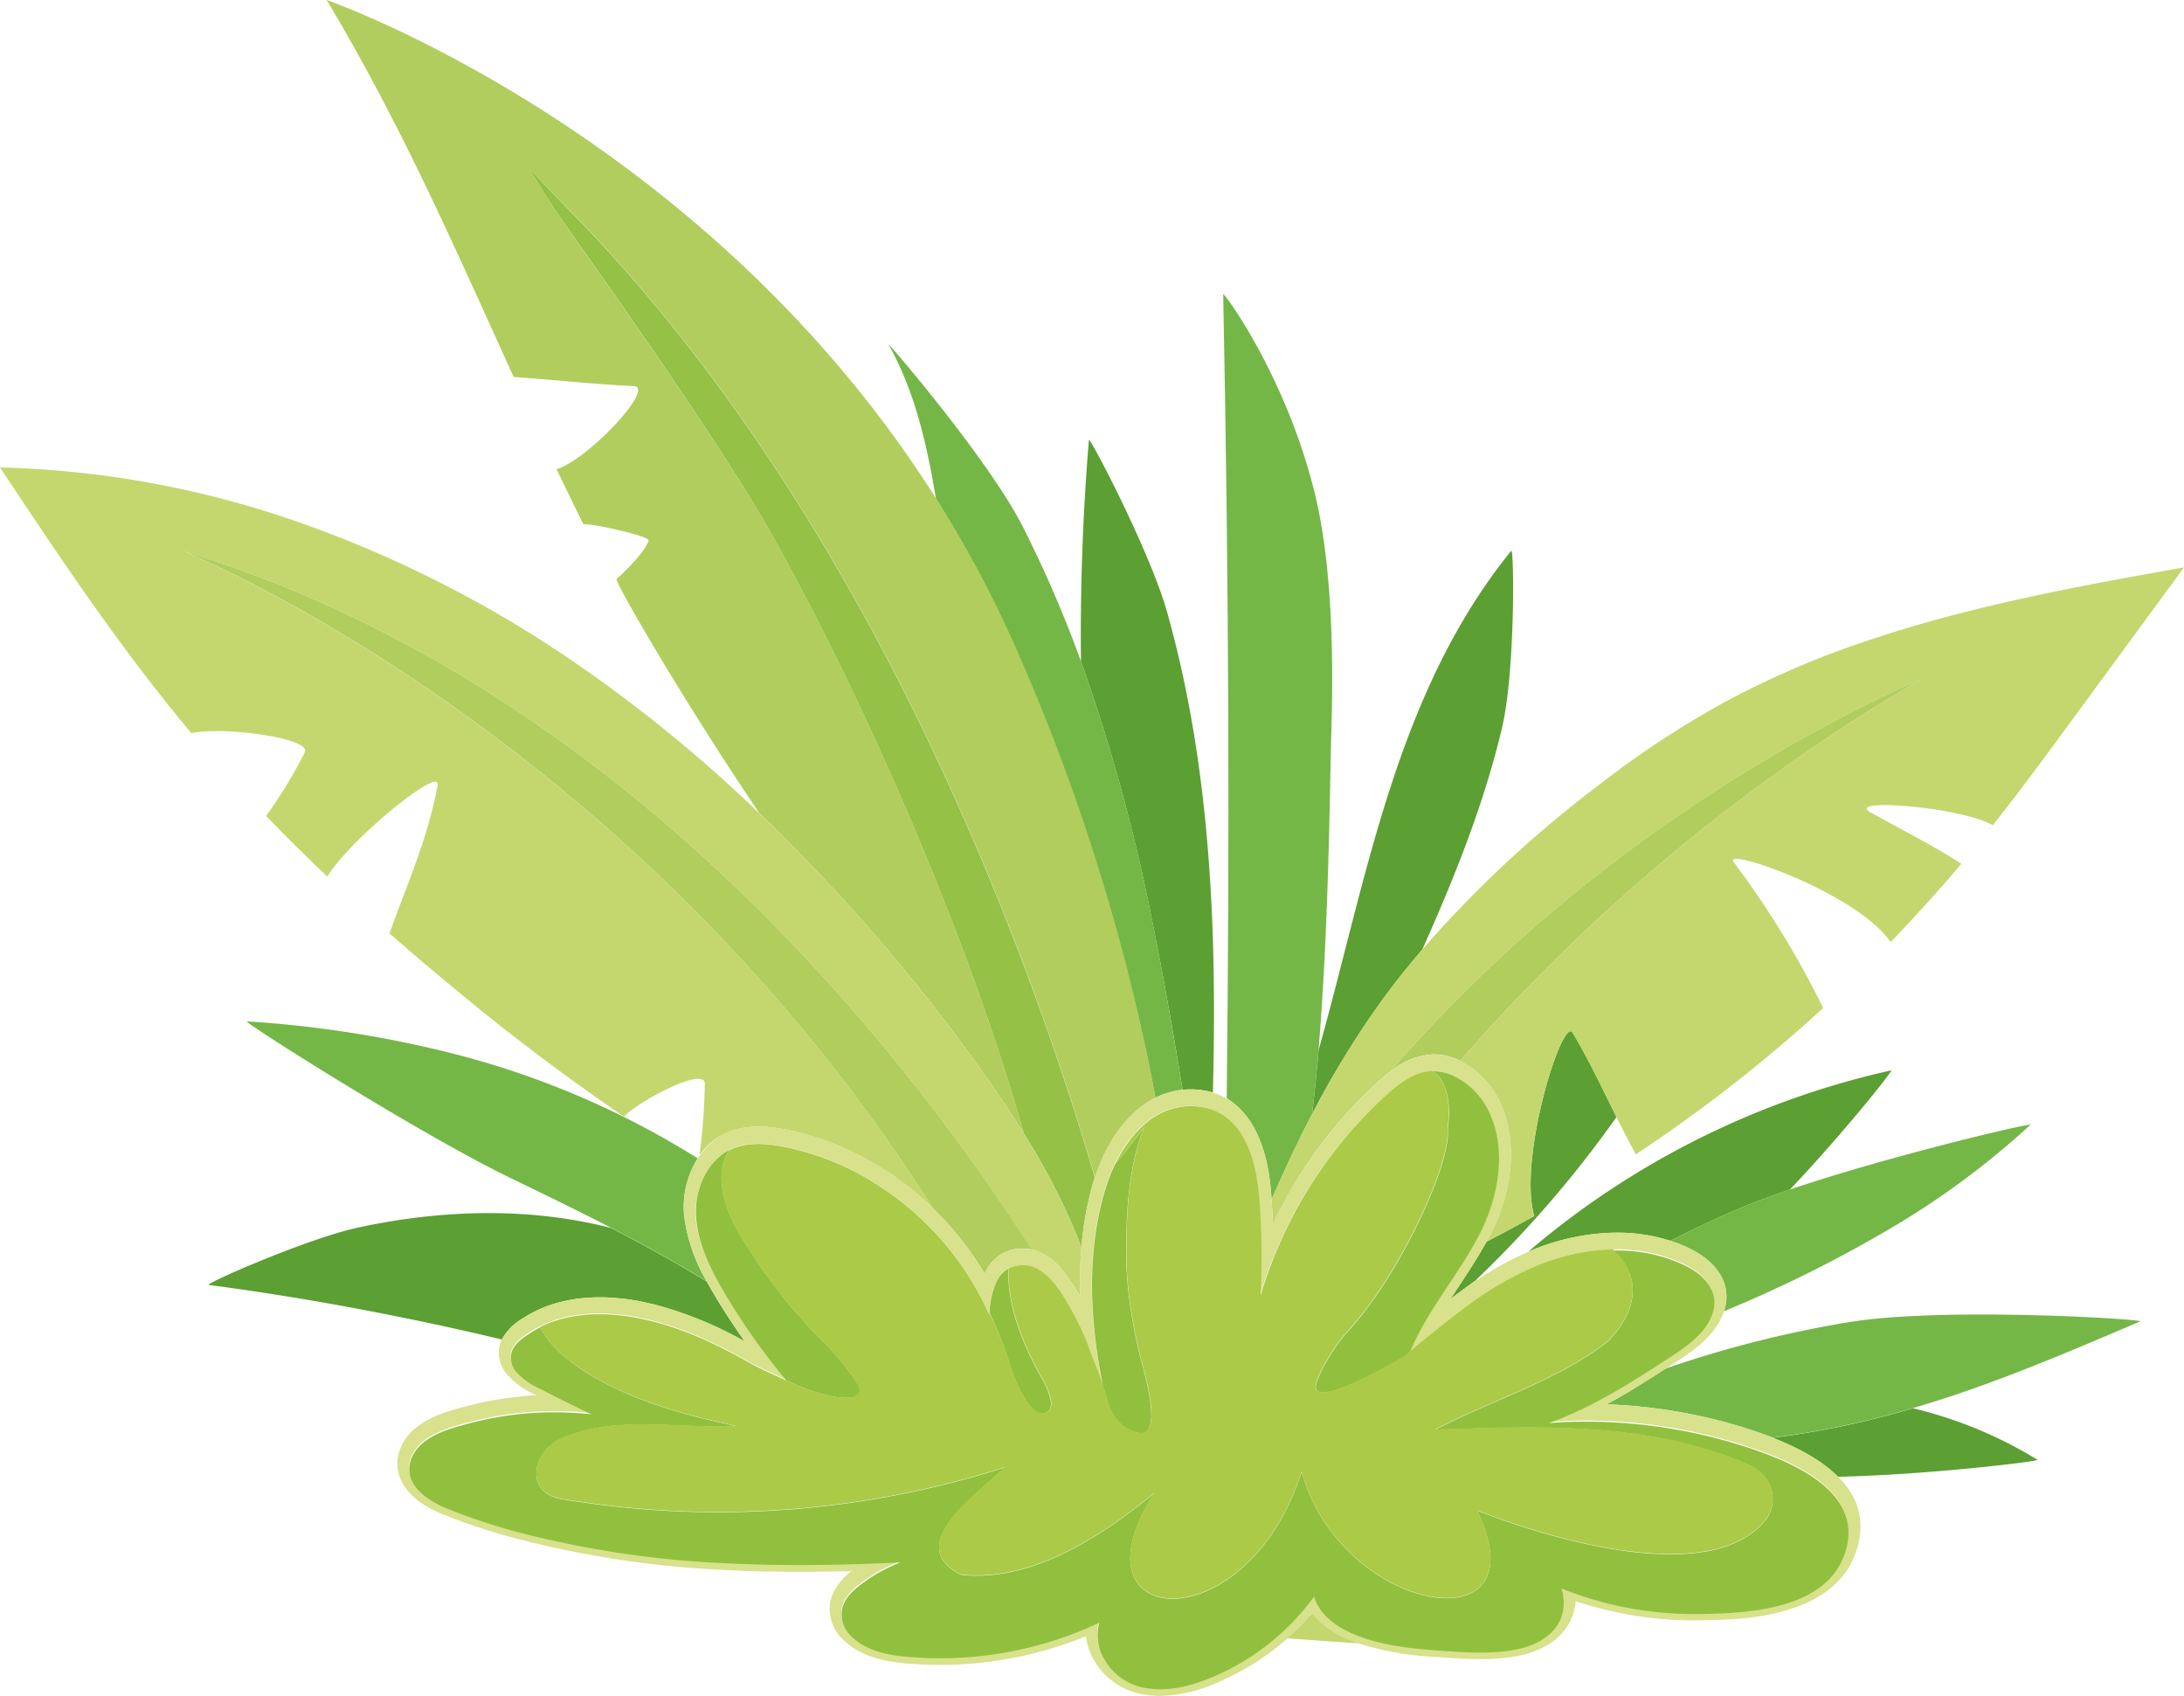 <svg xmlns="http://www.w3.org/2000/svg" viewBox="0 0 459.14 356.4"><defs><style>.cls-1{fill:#c4d76f;}.cls-2{fill:#5c9f32;}.cls-3{fill:#74b746;}.cls-4{fill:#b1cd5d;}.cls-5{fill:#94c146;}.cls-6{fill:#d8e18b;}.cls-7{fill:#91c03e;}.cls-8{fill:#abca47;}</style></defs><title>arbusto-left</title><g id="Capa_2" data-name="Capa 2"><g id="Capa_1-2" data-name="Capa 1"><path class="cls-1" d="M275.84,339a53.8,53.8,0,0,1-5.22,5.34q7.51.58,15.09,1.07c-.88-.3-1.74-.63-2.59-1A18.72,18.72,0,0,1,275.84,339Z"/><path class="cls-2" d="M322.54,255.59c-3.33,1.84-6.69,3.64-10.05,5.41-1.79,3.25-3.82,6.35-5.82,9.36-.6.9-1.19,1.8-1.77,2.69.79-.6,1.42-1.08,1.86-1.4l3.44-2.52a236,236,0,0,0,29.64-34.34c-3-6-5.8-12-9.23-17.74C328.46,213.48,319.06,243.52,322.54,255.59Z"/><path class="cls-2" d="M248.62,229.05a17.08,17.08,0,0,1,3.43,0,14.59,14.59,0,0,1,2.94.59c.27-10.7.32-21.4,0-32.1-.75-23.28-3.33-46.66-9.7-69.12-3.58-12.61-16.3-36.88-16.37-35.95Q227,115.66,227.25,139a383,383,0,0,1,14.93,54.37C244.6,205.18,246.66,217.11,248.62,229.05Z"/><path class="cls-2" d="M290.77,209.93c2.6-3.56,5.37-7,8.24-10.35,6.74-15.09,12.91-30.4,16.75-46.57,2.83-12,2.54-38,1.95-37.24-24,29.55-30.23,68.1-40.16,103.73-.11.41-.24.82-.35,1.23q-.57,6.75-1.37,13.47A191.86,191.86,0,0,1,290.77,209.93Z"/><path class="cls-2" d="M339.05,259.1a36.7,36.7,0,0,1,12.12,1.7q7.08-3.66,14.42-6.78c3.08-1.3,6.74-2.65,10.71-4,11.19-11.79,21.83-25.16,21.3-25.05a176.63,176.63,0,0,0-74.5,36.58c-.6.51-1.19,1-1.79,1.56.43-.19.85-.39,1.28-.56A47.71,47.71,0,0,1,339.05,259.1Z"/><path class="cls-2" d="M379,301.3c-2.11.34-4.22.63-6.33.91q9.12,3.56,13.74,8.19c9.55-.23,20-1,28-1.8,8.35-.81,14.19-1.61,13.93-1.77A89.91,89.91,0,0,0,402.16,296,184.92,184.92,0,0,1,379,301.3Z"/><path class="cls-2" d="M109.92,277.1a24.41,24.41,0,0,1,2.59-1.48c6-3,13.58-3.7,21.93-2.12.79.15,1.57.33,2.35.51l.09,0A79.68,79.68,0,0,1,156.6,282q-3.16-4.44-5.92-9c-.71-1.19-1.42-2.4-2.1-3.64-6.55-4-13.29-7.73-20.13-11.26-17.32-4.43-35.51-3.85-52.92-.14-10.94,2.32-32.79,12-31.64,12.11q19,2.52,37.78,6.27c8,1.58,15.94,3.3,23.85,5.21A11.41,11.41,0,0,1,109.92,277.1Z"/><path class="cls-3" d="M242.9,230.72a16.74,16.74,0,0,1,5.72-1.67c-2-11.94-4-23.87-6.44-35.73A383,383,0,0,0,227.25,139a253.56,253.56,0,0,0-12.36-28.55c-7.23-14.11-28.67-39.06-28.12-38.08,5.65,10,8.11,21.23,10,32.48a236.33,236.33,0,0,1,16.94,32A432,432,0,0,1,242.9,230.72Z"/><path class="cls-3" d="M267.19,250.26c.05.63.09,1.27.13,1.91,2.62-6.09,5.44-12.09,8.51-18q.81-6.72,1.37-13.47c.36-4.25.65-8.51.9-12.78,1-16.51,1.36-33.07,1.67-49.61.13-7.17,1.6-34.77-3.47-55.06-6.19-24.71-19.16-42-19.15-41.42q.9,44.64,1.07,89.3.13,39.85-.33,79.72C263.13,234,266.37,240.61,267.19,250.26Z"/><path class="cls-3" d="M337.76,295.17a110.36,110.36,0,0,1,32.22,6c.93.33,1.82.66,2.69,1,2.11-.28,4.22-.57,6.33-.91a184.92,184.92,0,0,0,23.16-5.3q5.59-1.63,11.12-3.55c12.44-4.32,24.55-9.5,36.66-14.67,1-.44-41.23-3.13-61.31.17a235.17,235.17,0,0,0-38.49,9.75C346,290.36,342,292.91,337.76,295.17Z"/><path class="cls-3" d="M351.17,260.8a32.46,32.46,0,0,1,3.83,1.52c6.31,3,9.11,7.86,7.51,13.07a2,2,0,0,0-.09.22,276.26,276.26,0,0,0,37.33-18.8,173.05,173.05,0,0,0,27.1-20.38c.63-.59-29.41,6.45-50.55,13.59-4,1.35-7.63,2.7-10.71,4Q358.26,257.12,351.17,260.8Z"/><path class="cls-3" d="M143.85,255.74a19,19,0,0,1,2.83-12.27,180.51,180.51,0,0,0-54.59-22.79,237.23,237.23,0,0,0-40.19-6c-1.09-.07,36.22,23.63,55.42,32.92,7.07,3.41,14.15,6.85,21.13,10.46s13.58,7.24,20.13,11.26A35.8,35.8,0,0,1,143.85,255.74Z"/><path class="cls-4" d="M169.84,181.12a379.72,379.72,0,0,1,40.85,50.1q2.34,3.45,4.57,7.05c-11.3-40.19-32.74-89.53-52.48-125C149.64,89.67,118,46.6,115.07,41.66c-5.4-9-5.78-8,4,1.83,57.87,58.54,92.86,141.92,111.14,204a39.4,39.4,0,0,1,2-5c2.73-5.64,6.45-9.64,10.75-11.78a432,432,0,0,0-29.16-94A236.33,236.33,0,0,0,196.8,104.8C147.92,27.48,68.67,0,68.67,0,84.46,26.31,95.78,52.47,108,79.24c8.42.57,16.82,1.52,25.25,1.91,4.65.21-9.59,15.44-16.24,17.47q2.75,5.75,5.64,11.56c2.06-.16,14,2.54,13.7,3.42-.76,2.66-6.52,8-6.73,8.08-.51.47,14.27,26,30,49.2Q164.81,175.89,169.84,181.12Z"/><path class="cls-5" d="M115.07,41.66c3,4.94,34.57,48,47.71,71.61,19.74,35.47,41.18,84.81,52.48,125a139.47,139.47,0,0,1,12.09,23.85,69,69,0,0,1,2.59-14c.07-.21.15-.41.22-.63C211.88,185.41,176.89,102,119,43.49,109.29,33.64,109.67,32.66,115.07,41.66Z"/><path class="cls-1" d="M275.83,234.2c-3.07,5.88-5.89,11.88-8.51,18,.12,1.7.22,3.42.29,5.16.81-1.73,1.67-3.42,2.57-5.09A94.45,94.45,0,0,1,290,227.14c.72-.65,1.49-1.3,2.29-1.91,44.51-51.57,97.48-76,109.67-81.66,1.38-.63,2.24-1,2.5-1.19l-.26.16A390.36,390.36,0,0,0,306.93,223a18.53,18.53,0,0,1,8.84,9.65c3.19,7.71,2.24,17.83-2.56,27.06-.23.45-.48.88-.72,1.32,3.36-1.77,6.72-3.57,10.05-5.41-3.48-12.07,5.92-42.11,8.07-38.54,3.43,5.72,6.26,11.77,9.23,17.74,1.31,2.63,2.64,5.24,4.07,7.81a320.38,320.38,0,0,0,34.23-26.14c1.74-1.52,3.45-3.07,5.15-4.63a193.76,193.76,0,0,0-18.82-30.68c-2.46-3.3,25.85,6.41,33,16.84q7.69-8,14.86-16.46c-6.16-4-12.76-7.26-19.15-10.85-5.29-3,18.85-1.16,25.77,2.74l.91-1.14c6.95-8.86,13.55-18,20.22-27.06l19.07-26-5.16.92c-20.93,3.75-41.9,7.84-62.07,14.71a189.45,189.45,0,0,0-29.23,12.63A199.93,199.93,0,0,0,336.12,165,244.25,244.25,0,0,0,299,199.58c-2.87,3.36-5.64,6.79-8.24,10.35A191.86,191.86,0,0,0,275.83,234.2Z"/><path class="cls-4" d="M404.19,142.54l.26-.16c-.26.16-1.12.56-2.5,1.19-12.19,5.62-65.16,30.09-109.67,81.66a15.27,15.27,0,0,1,9-3.62,12.12,12.12,0,0,1,4.78.94c.3.12.59.28.89.42A390.36,390.36,0,0,1,404.19,142.54Z"/><path class="cls-1" d="M152.19,238.4c4.68-2.37,10-1.64,14.14-.74a59.34,59.34,0,0,1,14.48,5.26A64.09,64.09,0,0,1,196.18,254C131.33,151.68,35.73,115,38.84,115.91,124.23,142.05,184,211.37,216.92,262.66a9.07,9.07,0,0,1,.89.26c3.77,1.28,6,4.43,7.85,7.28.48.76,1,1.57,1.46,2.44a86.87,86.87,0,0,1,.23-10.52,139.47,139.47,0,0,0-12.09-23.85q-2.23-3.6-4.57-7.05a379.72,379.72,0,0,0-40.85-50.1q-5-5.24-10.27-10.24a303.2,303.2,0,0,0-38.4-31.4,246.82,246.82,0,0,0-58.6-29.8A204.52,204.52,0,0,0,0,98.25q1.94,2.93,3.89,5.85c11.42,17.16,23.1,34.22,36.34,50,6.48-1.46,25.28,1,23.85,4a95.41,95.41,0,0,1-8.15,13.4q6.3,6.51,12.89,12.75C73.69,176.25,92.73,160.89,92,165c-1.93,10.87-6.43,20.88-10.12,31.18,6.36,5.6,12.85,11,19.41,16.33q14.5,11.7,29.88,22.18c3.11-3.24,17.07-10.71,17-6.85a126.07,126.07,0,0,1-1.13,15,15.87,15.87,0,0,1,2.07-2.4A13.5,13.5,0,0,1,152.19,238.4Z"/><path class="cls-4" d="M38.84,115.91c-3.11-1,92.49,35.77,157.34,138.11A65.08,65.08,0,0,1,207,267.76a11.39,11.39,0,0,1,.52-1.05,8.2,8.2,0,0,1,3.43-3.35,8.7,8.7,0,0,1,6-.7C184,211.37,124.23,142.05,38.84,115.91Z"/><path class="cls-6" d="M167.78,276.41l.11.12h0Z"/><path class="cls-6" d="M143.85,255.74a35.8,35.8,0,0,0,4.73,13.55c.68,1.24,1.39,2.45,2.1,3.64q2.76,4.59,5.92,9A79.68,79.68,0,0,0,136.88,274l-.09,0c-.78-.18-1.56-.36-2.35-.51-8.35-1.58-15.93-.84-21.93,2.12a24.41,24.41,0,0,0-2.59,1.48,11.41,11.41,0,0,0-4.4,4.38,4.18,4.18,0,0,0-.27.61,6.93,6.93,0,0,0,1.44,6.9,17.4,17.4,0,0,0,5.72,4.11l.34.18a72,72,0,0,0-14.06,2.14l-.22.06c-4.77,1.22-12,3.07-14.31,9-2.09,5.32,1.12,10.52,8.37,13.58a128.6,128.6,0,0,0,19.13,6.11A209.92,209.92,0,0,0,152.59,330c8.23.41,16.8.49,26.44.22a13.24,13.24,0,0,0-3.74,4.32,8.39,8.39,0,0,0-.78,2.39,8.75,8.75,0,0,0,2.64,7.58c4.22,4.26,10.37,5,15.8,5.29a81.14,81.14,0,0,0,35.34-5.88,13.48,13.48,0,0,0,1.46,4.6,14.83,14.83,0,0,0,11.4,7.73,20.82,20.82,0,0,0,2.86.2,31.31,31.31,0,0,0,12.37-3A53.39,53.39,0,0,0,268.7,346q1-.78,1.92-1.62a53.8,53.8,0,0,0,5.22-5.34,18.72,18.72,0,0,0,7.28,5.41c.85.37,1.71.7,2.59,1a62.91,62.91,0,0,0,16.16,2.81l.74.06c5.61.4,12,.86,17.78-.56a16.68,16.68,0,0,0,1.65-.5c5.22-1.77,8.61-5.46,9.15-10.16,0-.18,0-.36.05-.55a79.05,79.05,0,0,0,27.3,4c7.75-.14,28.33-.5,32.12-16,1.31-5.33-.13-10.07-4.25-14.19q-4.62-4.62-13.74-8.19c-.87-.34-1.76-.67-2.69-1a110.36,110.36,0,0,0-32.22-6c4.19-2.26,8.28-4.81,12.38-7.47l1.88-1.21c3.88-2.54,8.69-5.69,10.4-10.88a2,2,0,0,1,.09-.22c1.6-5.21-1.2-10.09-7.51-13.07a32.46,32.46,0,0,0-3.83-1.52,36.7,36.7,0,0,0-12.12-1.7,47.71,47.71,0,0,0-16.46,3.45c-.43.17-.85.37-1.28.56A67.19,67.19,0,0,0,310.59,269l0-.1-.37.27-3.44,2.52c-.44.32-1.07.8-1.86,1.4.58-.89,1.17-1.79,1.77-2.69,2-3,4-6.11,5.82-9.36.24-.44.49-.87.72-1.32,4.8-9.23,5.75-19.35,2.56-27.06a18.53,18.53,0,0,0-8.84-9.65c-.3-.14-.59-.3-.89-.42a12.12,12.12,0,0,0-4.78-.94,15.27,15.27,0,0,0-9,3.62c-.8.61-1.57,1.26-2.29,1.91a94.45,94.45,0,0,0-19.81,25.1c-.9,1.67-1.76,3.36-2.57,5.09-.07-1.74-.17-3.46-.29-5.16,0-.64-.08-1.28-.13-1.91-.82-9.65-4.06-16.3-9.3-19.38a13.4,13.4,0,0,0-2.9-1.26,14.59,14.59,0,0,0-2.94-.59,17.08,17.08,0,0,0-3.43,0,16.74,16.74,0,0,0-5.72,1.67c-4.3,2.14-8,6.14-10.75,11.78a39.4,39.4,0,0,0-2,5c-.07.22-.15.42-.22.63a69,69,0,0,0-2.59,14,86.87,86.87,0,0,0-.23,10.52c-.49-.87-1-1.68-1.46-2.44-1.82-2.85-4.08-6-7.85-7.28a9.07,9.07,0,0,0-.89-.26,8.7,8.7,0,0,0-6,.7,8.2,8.2,0,0,0-3.43,3.35,11.39,11.39,0,0,0-.52,1.05A65.08,65.08,0,0,0,196.18,254a64.09,64.09,0,0,0-15.37-11.1,59.34,59.34,0,0,0-14.48-5.26c-4.13-.9-9.46-1.63-14.14.74a13.5,13.5,0,0,0-3,2.12,15.87,15.87,0,0,0-2.07,2.4c-.13.18-.28.36-.4.55A19,19,0,0,0,143.85,255.74Zm7-12.33a10.68,10.68,0,0,1,2.46-1.71c3.77-1.91,8.29-1.44,12.46-.53a56.67,56.67,0,0,1,13.86,5A62.65,62.65,0,0,1,208,276.37l0-.41a16.71,16.71,0,0,1,1.66-7,5.67,5.67,0,0,1,2.38-2.33,6.31,6.31,0,0,1,4.93-.29c3,1,4.9,3.7,6.53,6.25.72,1.13,1.39,2.3,2,3.47a62,62,0,0,1,2.7,5.64c.47,1.16.9,2.33,1.3,3.51.9,2.19,1.72,4.31,2.37,6.28-.53-2.64-1-5.29-1.38-8-1.55-11.17-1.47-22.73,1.81-33.6a35.39,35.39,0,0,1,2.07-5.3c3.33-6.88,9.09-12.87,17.37-12.06,9.44.93,12.19,11,12.87,18.92a155.69,155.69,0,0,1,.29,20.83,92.73,92.73,0,0,1,26.72-42.27c2.87-2.57,6-4.83,9.62-4.88a9.36,9.36,0,0,1,3.77.74,15.86,15.86,0,0,1,8.37,8.7c3.29,8,1.38,17.52-2.47,24.93-4.37,8.44-10.86,15.77-14.52,24.55,5.7-4.79,10.32-8.27,11.82-9.39l.18-.13.36-.26h0a67.3,67.3,0,0,1,14.71-8.38,45,45,0,0,1,15.58-3.28,32.86,32.86,0,0,1,14.82,3c3.93,1.86,7.64,5.29,6.17,10-1.38,4.49-5.81,7.35-9.52,9.77-7.89,5.14-16,10.26-24.91,13.48,2-.14,4.08-.24,6.12-.27a109.19,109.19,0,0,1,37.37,6c8.61,3,21.88,8.91,19.06,20.39-3.1,12.62-19.15,13.85-29.71,14a75,75,0,0,1-30.25-5.35,9.66,9.66,0,0,1,.42,4.1c-.54,4.69-4.56,7.44-8.87,8.49-5.67,1.38-12,.85-17.75.44-6-.43-12.37-1.16-17.9-3.61-3.49-1.54-6.78-4.05-7.91-7.68a51.13,51.13,0,0,1-20.86,16.69c-4.34,1.86-9.12,3.24-13.88,2.59a12.33,12.33,0,0,1-9.51-6.4,10,10,0,0,1-.92-7.41,78.49,78.49,0,0,1-38,7.33c-4.9-.3-10.49-.85-14.16-4.54a6.24,6.24,0,0,1-1.94-5.4c.45-2.73,2.75-4.55,4.87-6.07a34.13,34.13,0,0,1,7.41-4c-12.18.59-24.38.79-36.56.18a209,209,0,0,1-40.45-5.69,129.91,129.91,0,0,1-18.76-6c-4-1.71-9-5.27-7-10.33,1.89-4.82,8.35-6.41,12.81-7.55a69.19,69.19,0,0,1,18-2.16q3.51,0,7,.41-2.06-.95-4.1-2-3.31-1.6-6.58-3.32a15.26,15.26,0,0,1-5-3.48,4.48,4.48,0,0,1-1-4.42c.62-1.69,2.24-2.8,3.68-3.74a21.65,21.65,0,0,1,2.33-1.32c6.24-3.09,13.57-3.19,20.34-1.91.78.15,1.55.32,2.32.5h0c7.66,1.81,14.92,5.27,21.71,9.16,1.06.6,4.08,2,7.3,3.46a136.85,136.85,0,0,1-12.46-17.48c-3-5-5.89-10.28-6.48-16.15C145.9,251.83,147.33,246.68,150.87,243.41Z"/><path class="cls-6" d="M168,276.63c.79.89,1.59,1.77,2.4,2.63-.79-.84-1.56-1.69-2.32-2.56Z"/><path class="cls-6" d="M170.69,279.6c.91.95,1.84,1.89,2.78,2.81l0,0C172.5,281.47,171.59,280.54,170.69,279.6Z"/><path class="cls-7" d="M232.85,294.6c.79,2.42,2.5,5.89,6.67,6.59,5.75,1-.23-16.8,0-16.82,0,0-3.21-12.29-2.7-23v0c-.08-9.55,1.19-18.52,3.74-24.42-2,2.58-4,5.21-6.13,7.74a35.39,35.39,0,0,0-2.07,5.3c-3.28,10.87-3.36,22.43-1.81,33.6.37,2.67.85,5.32,1.38,8C232.29,292.58,232.6,293.62,232.85,294.6Z"/><path class="cls-7" d="M304.36,237.32c.64,6.13-7.06,24.06-16.27,36.72h0a65.65,65.65,0,0,1-5.64,6.81c-2.34,3.12-4.73,6.78-5.68,9.8-2.12,6.72,18.34-5.41,18.34-5.41h0l1.35-1.15c3.66-8.78,10.15-16.11,14.52-24.55,3.85-7.41,5.76-17,2.47-24.93a15.86,15.86,0,0,0-8.37-8.7,9.36,9.36,0,0,0-3.77-.74C304.24,227.34,305.11,231.89,304.36,237.32Z"/><path class="cls-7" d="M212.62,287.77c.28.89,3.63,10.32,7,9.26,2.52-.79.9-4.55-.45-7.08-4.32-7.41-7.67-16.4-7.09-23.31a5.67,5.67,0,0,0-2.38,2.33,16.71,16.71,0,0,0-1.66,7A87.85,87.85,0,0,1,212.62,287.77Z"/><path class="cls-7" d="M152.85,272.67a136.85,136.85,0,0,0,12.46,17.48l3,1.3c7.29,3,14.53,3.56,11.89-.78a64.92,64.92,0,0,0-6.69-8.26c-.94-.92-1.87-1.86-2.78-2.81-.1-.12-.21-.23-.32-.34-.81-.86-1.61-1.74-2.4-2.63l-.09-.1h0l-.11-.12-.16-.17c-.9-1-1.8-2.1-2.66-3.18l-.15-.18c-.75-.94-1.49-1.89-2.21-2.86-.22-.28-.43-.57-.64-.86-.57-.78-1.14-1.57-1.69-2.37l-.63-.91c-.72-1.07-1.43-2.15-2.11-3.24-6.5-9.35-7.13-16.64-4.2-20.94a10.68,10.68,0,0,0-2.46,1.71c-3.54,3.27-5,8.42-4.5,13.11C147,262.39,149.87,267.69,152.85,272.67Z"/><path class="cls-7" d="M338.06,281.94c-10.74,8.39-24.38,12.27-36.37,18.61,22.27-.85,45.87-1.69,66.61,7.65,3.94,2.28,5.6,6.47,3.38,10.62-11,15.41-46.44,4.45-61.19-1.33,14.15,28.94-28.53,22-36.83-8.15-11.63,36.37-49.59,33.3-31,4.53-11.08,9.06-25.78,18.76-40.6,17.14-12.52-6.18,3.75-17.24,9.16-22.57a197.44,197.44,0,0,1-92.47,6.76c-8.53-1-7.2-9.82-.75-12.83.72-.32,1.44-.6,2.18-.86l.66-.21c.52-.17,1-.34,1.55-.48l.74-.17c.5-.13,1-.25,1.51-.36l.73-.13c.52-.09,1-.19,1.56-.26l.66-.08c.55-.07,1.1-.14,1.66-.19l.53,0c.61,0,1.22-.1,1.83-.13H132c.69,0,1.37-.06,2.06-.07h.05c6.83-.1,13.82.65,20.51.39l-1.62-.49-2.26-.49-.71-.16-1.48-.34-.83-.21-1.29-.32-.87-.23-1.18-.32-.87-.25-1.11-.32-.85-.26-1.07-.32-.84-.28c-.33-.11-.67-.21-1-.33l-.82-.28-1-.33-.8-.3-.91-.34-.78-.3-.87-.34-.74-.31-.83-.35-.72-.31-.79-.36-.68-.31-.76-.36-.66-.33-.72-.36-.63-.33-.68-.36-.6-.33-.65-.37-.56-.33-.62-.37-.54-.33-.58-.38-.51-.33-.55-.37-.48-.34-.51-.37-.45-.33-.48-.38-.42-.33-.45-.37-.39-.33-.42-.38-.36-.32-.39-.37-.32-.32-.36-.38-.3-.31-.33-.37-.26-.31c-.11-.12-.2-.25-.3-.37l-.24-.3-.27-.38a2.83,2.83,0,0,1-.2-.28l-.25-.38c-.06-.09-.12-.18-.17-.27s-.16-.27-.23-.41l-.13-.22c-.11-.21-.21-.42-.3-.62a21.65,21.65,0,0,0-2.33,1.32c-1.44.94-3.06,2.05-3.68,3.74a4.48,4.48,0,0,0,1,4.42,15.26,15.26,0,0,0,5,3.48q3.27,1.71,6.58,3.32,2,1,4.1,2-3.48-.37-7-.41a69.19,69.19,0,0,0-18,2.16c-4.46,1.14-10.92,2.73-12.81,7.55-2,5.06,3,8.62,7,10.33a129.91,129.91,0,0,0,18.76,6,209,209,0,0,0,40.45,5.69c12.18.61,24.38.41,36.56-.18a34.13,34.13,0,0,0-7.41,4c-2.12,1.52-4.42,3.34-4.87,6.07a6.24,6.24,0,0,0,1.94,5.4c3.67,3.69,9.26,4.24,14.16,4.54a78.49,78.49,0,0,0,38-7.33,10,10,0,0,0,.92,7.41,12.33,12.33,0,0,0,9.51,6.4c4.76.65,9.54-.73,13.88-2.59a51.13,51.13,0,0,0,20.86-16.69c1.13,3.63,4.42,6.14,7.91,7.68,5.53,2.45,11.92,3.18,17.9,3.61,5.76.41,12.08.94,17.75-.44,4.31-1.05,8.33-3.8,8.87-8.49a9.66,9.66,0,0,0-.42-4.1,75,75,0,0,0,30.25,5.35c10.56-.19,26.61-1.42,29.71-14,2.82-11.48-10.45-17.39-19.06-20.39a109.19,109.19,0,0,0-37.37-6c-2,0-4.08.13-6.12.27,8.9-3.22,17-8.34,24.91-13.48,3.71-2.42,8.14-5.28,9.52-9.77,1.47-4.75-2.24-8.18-6.17-10a32.86,32.86,0,0,0-14.82-3C344.15,267.17,345.43,274.33,338.06,281.94Z"/><path class="cls-8" d="M157.53,262.64c.68,1.09,1.39,2.17,2.11,3.24l.63.91c.55.8,1.12,1.59,1.69,2.37.21.29.42.58.64.86.72,1,1.46,1.92,2.21,2.86l.15.18c.86,1.08,1.76,2.14,2.66,3.18l.16.17.11.12h0l.09.1.08.07c.76.87,1.53,1.72,2.32,2.56.11.11.22.22.32.34.9.94,1.81,1.87,2.74,2.78l0,0a64.92,64.92,0,0,1,6.69,8.26c2.64,4.34-4.6,3.77-11.89.78l-3-1.3c-3.22-1.43-6.24-2.86-7.3-3.46-6.79-3.89-14-7.35-21.71-9.16h0c-.77-.18-1.54-.35-2.32-.5-6.77-1.28-14.1-1.18-20.34,1.91.09.2.19.41.3.62l.13.22c.07.14.15.28.23.41s.11.18.17.27l.25.38a2.83,2.83,0,0,0,.2.28l.27.38.24.3c.1.12.19.25.3.37l.26.31.33.37.3.31.36.38.32.32.39.37.36.32.42.38.39.33.45.37.42.33.48.38.45.33.51.37.48.34.55.37.51.33.58.38.54.33.62.37.56.33.65.37.6.33.68.36.63.33.72.36.66.33.76.36.68.31.79.36.72.31.83.35.74.31.87.34.78.3.91.34.8.3,1,.33.82.28c.33.12.67.22,1,.33l.84.28,1.07.32.85.26,1.11.32.87.25,1.18.32.87.23,1.29.32.83.21,1.48.34.71.16,2.26.49,1.62.49c-6.69.26-13.68-.49-20.51-.39H134c-.69,0-1.37,0-2.06.07h-.34c-.61,0-1.22.08-1.83.13l-.53,0c-.56.05-1.11.12-1.66.19l-.66.08c-.52.07-1,.17-1.56.26l-.73.13c-.51.11-1,.23-1.51.36l-.74.17c-.52.14-1,.31-1.55.48l-.66.21c-.74.26-1.46.54-2.18.86-6.45,3-7.78,11.84.75,12.83a197.44,197.44,0,0,0,92.47-6.76c-5.41,5.33-21.68,16.39-9.16,22.57,14.82,1.62,29.52-8.08,40.6-17.14-18.59,28.77,19.37,31.84,31-4.53,8.3,30.17,51,37.09,36.83,8.15,14.75,5.78,50.22,16.74,61.19,1.33,2.22-4.15.56-8.34-3.38-10.62-20.74-9.34-44.34-8.5-66.61-7.65,12-6.34,25.63-10.22,36.37-18.61,7.37-7.61,6.09-14.77,1-19.28a45,45,0,0,0-15.58,3.28,67.3,67.3,0,0,0-14.71,8.38h0l-.36.26-.18.13c-1.5,1.12-6.12,4.6-11.82,9.39l-1.35,1.15h0s-20.46,12.13-18.34,5.41c.95-3,3.34-6.68,5.68-9.8a65.65,65.65,0,0,0,5.64-6.81h0c9.21-12.66,16.91-30.59,16.27-36.72.75-5.43-.12-10-3.06-12.14-3.6,0-6.75,2.31-9.62,4.88A92.73,92.73,0,0,0,265,272.33a155.69,155.69,0,0,0-.29-20.83c-.68-7.94-3.43-18-12.87-18.92-8.28-.81-14,5.18-17.37,12.06,2.11-2.53,4.11-5.16,6.13-7.74-2.55,5.9-3.82,14.87-3.74,24.42v0c-.51,10.72,2.7,23,2.7,23-.23,0,5.75,17.79,0,16.82-4.17-.7-5.88-4.17-6.67-6.59-.25-1-.56-2-.92-3.1-.65-2-1.47-4.09-2.37-6.28-.4-1.18-.83-2.35-1.3-3.51a62,62,0,0,0-2.7-5.64c-.64-1.17-1.31-2.34-2-3.47-1.63-2.55-3.55-5.23-6.53-6.25a6.31,6.31,0,0,0-4.93.29c-.58,6.91,2.77,15.9,7.09,23.31,1.35,2.53,3,6.29.45,7.08-3.36,1.06-6.71-8.37-7-9.26A87.85,87.85,0,0,0,208,276l0,.41a62.65,62.65,0,0,0-28.35-30.17,56.67,56.67,0,0,0-13.86-5c-4.17-.91-8.69-1.38-12.46.53C150.4,246,151,253.29,157.53,262.64Z"/></g></g></svg>